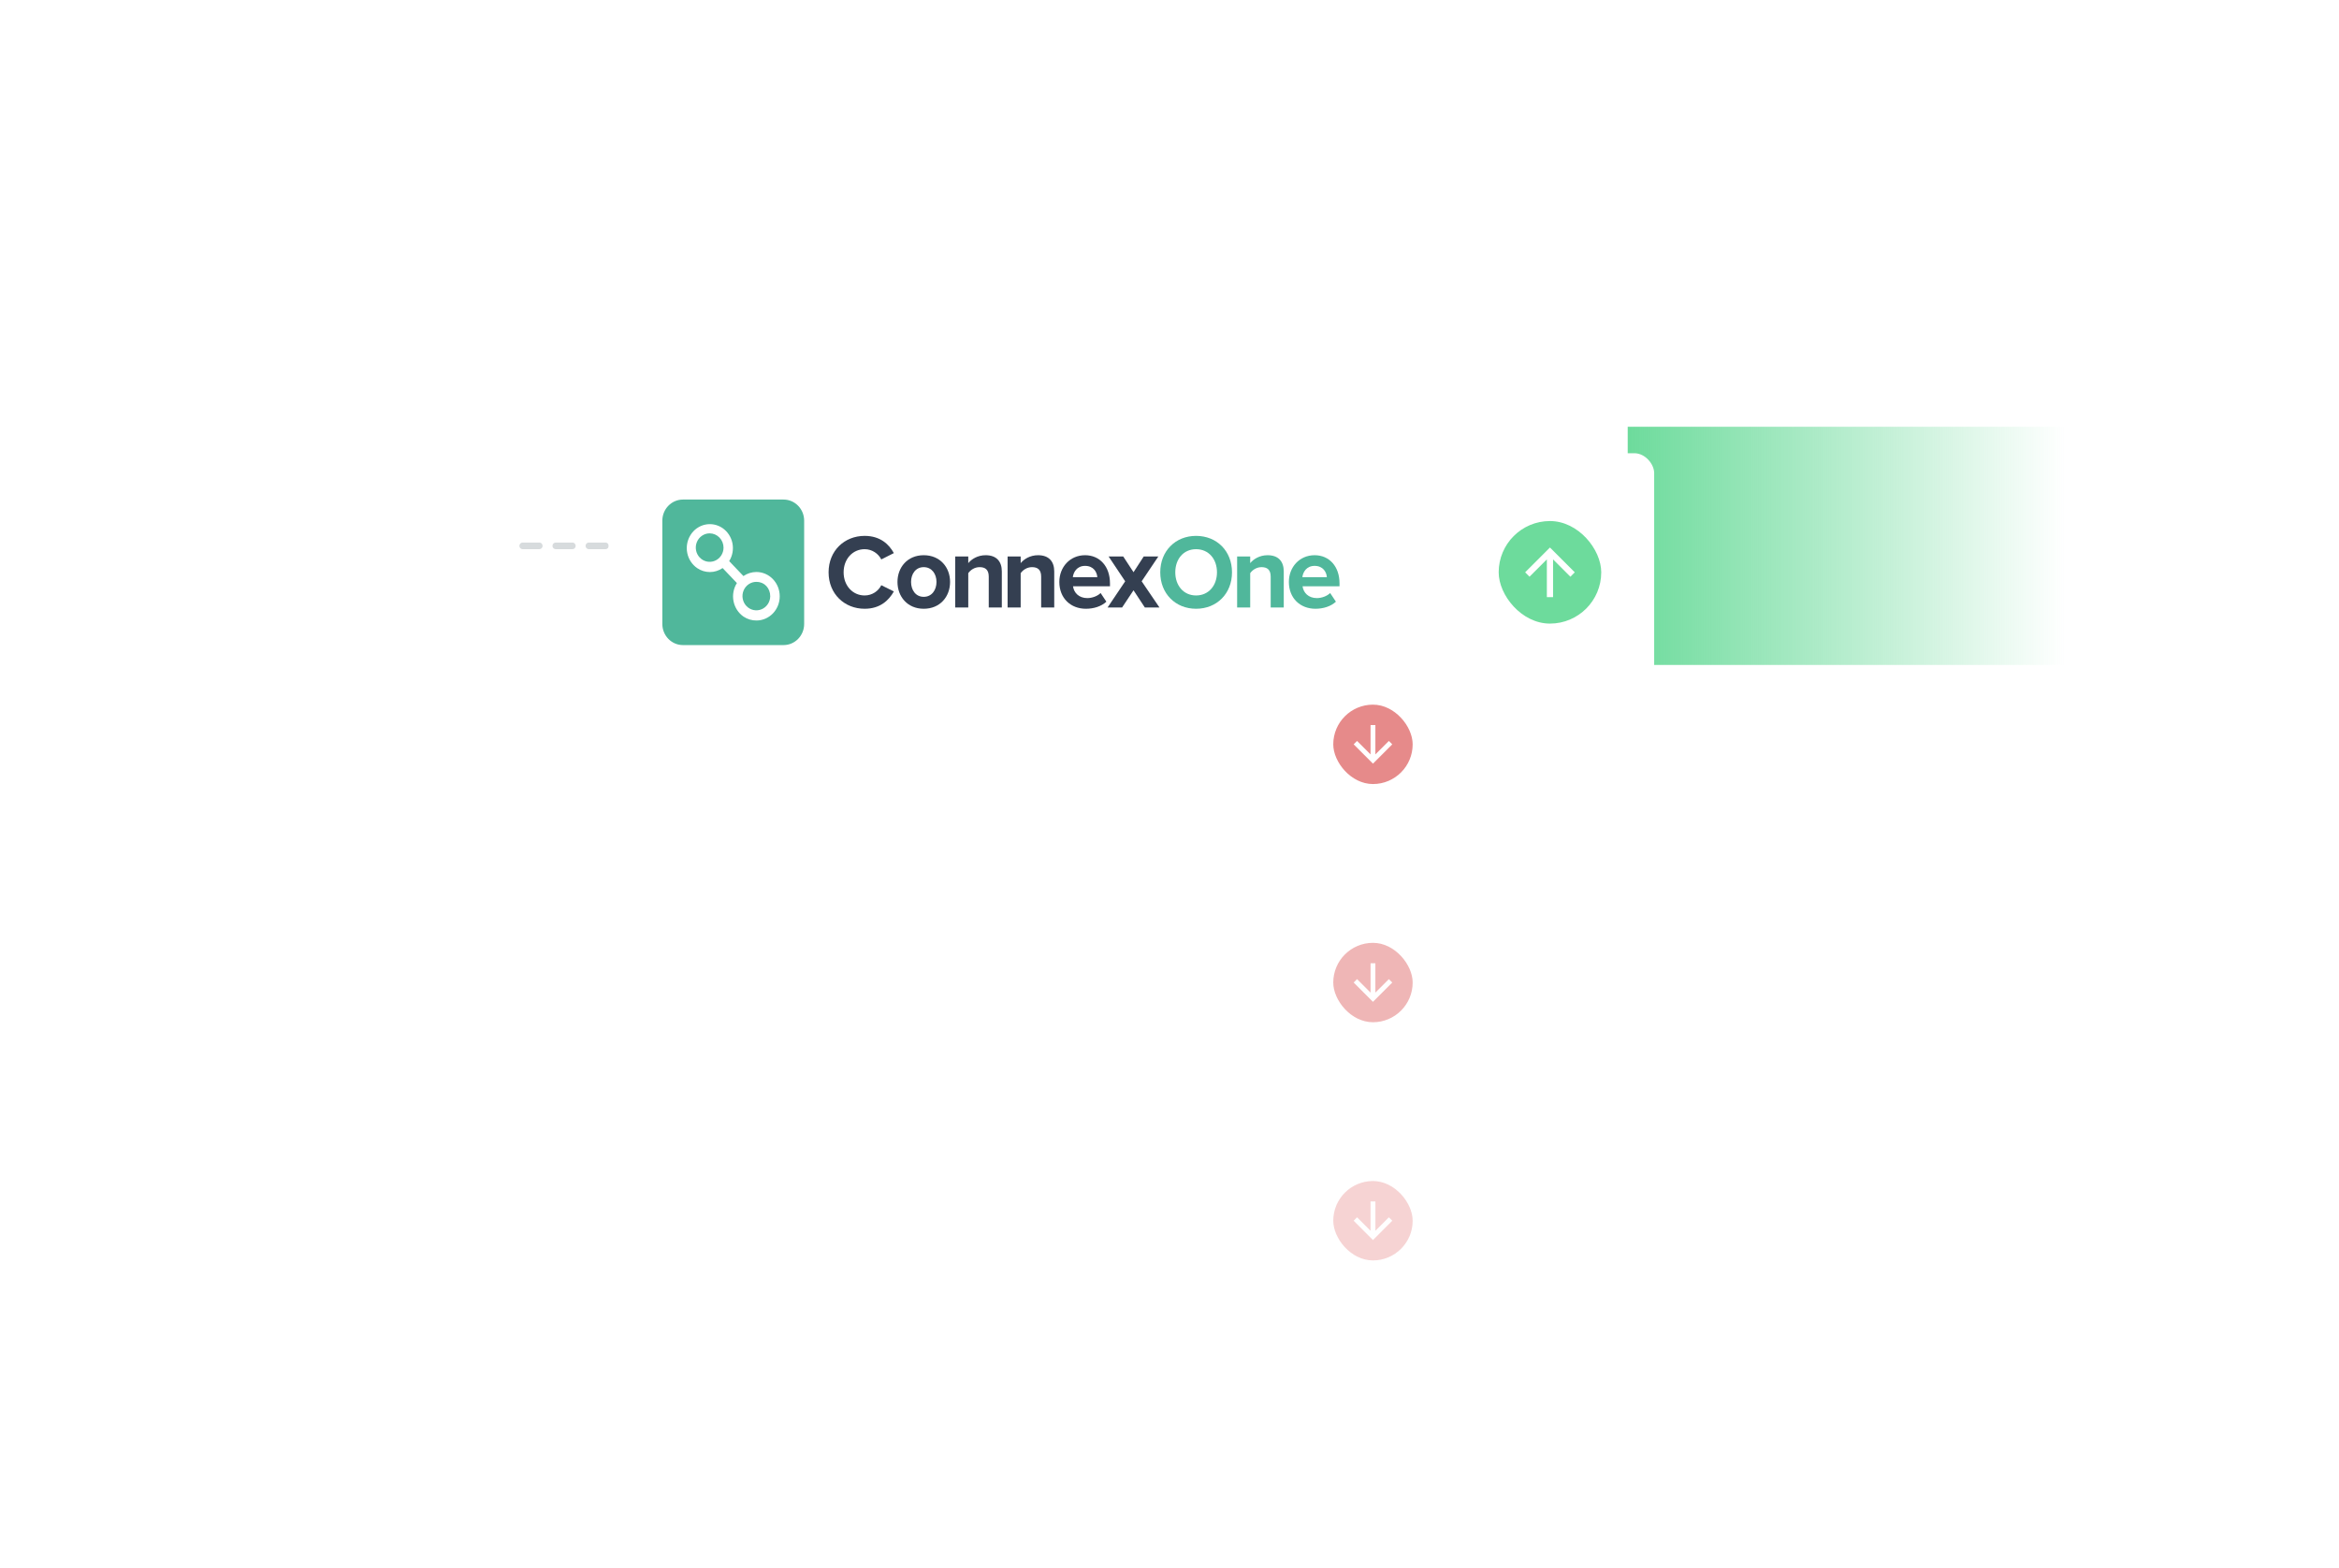 <svg width="707" height="474" viewBox="0 0 707 474" fill="none" xmlns="http://www.w3.org/2000/svg">
<path d="M158 165C278.8 165 309 165 309 165" stroke="#BDC3C7" stroke-opacity="0.6" stroke-width="2" stroke-linecap="round" stroke-dasharray="5 5"/>
<g filter="url(#filter0_d_1598_3320)">
<rect x="151" y="337" width="292" height="56" rx="6" fill="white"/>
<g opacity="0.3">
<rect x="427" y="377" width="24" height="24" rx="12" transform="rotate(-180 427 377)" fill="#E06D6D"/>
<path d="M414.271 359.166L414.271 368.04L410.195 363.964L409.167 365L415 370.833L420.833 365L419.805 363.972L415.729 368.04L415.729 359.166L414.271 359.166Z" fill="white"/>
</g>
</g>
<g filter="url(#filter1_d_1598_3320)">
<rect x="151" y="81" width="292" height="56" rx="6" fill="white"/>
</g>
<g filter="url(#filter2_d_1598_3320)">
<rect x="151" y="193" width="292" height="56" rx="6" fill="white"/>
<g opacity="0.8">
<rect x="427" y="233" width="24" height="24" rx="12" transform="rotate(-180 427 233)" fill="#E06D6D"/>
<path d="M414.271 215.166L414.271 224.04L410.195 219.964L409.167 221L415 226.833L420.833 221L419.805 219.972L415.729 224.04L415.729 215.166L414.271 215.166Z" fill="white"/>
</g>
</g>
<g filter="url(#filter3_d_1598_3320)">
<rect x="151" y="265" width="292" height="56" rx="6" fill="white"/>
<g opacity="0.5">
<rect x="427" y="305" width="24" height="24" rx="12" transform="rotate(-180 427 305)" fill="#E06D6D"/>
<path d="M414.271 287.166L414.271 296.04L410.195 291.964L409.167 293L415 298.833L420.833 293L419.805 291.972L415.729 296.04L415.729 287.166L414.271 287.166Z" fill="white"/>
</g>
</g>
<rect x="492" y="129" width="175" height="72" fill="url(#paint0_linear_1598_3320)"/>
<g filter="url(#filter4_d_1598_3320)">
<rect x="184" y="129" width="316" height="72" rx="6" fill="white"/>
<path d="M261.345 176.016C266.075 176.016 268.688 173.43 270.182 170.779L266.386 168.896C265.514 170.652 263.648 171.993 261.345 171.993C257.735 171.993 254.997 169.023 254.997 165C254.997 160.977 257.735 158.008 261.345 158.008C263.648 158.008 265.514 159.381 266.386 161.105L270.182 159.189C268.719 156.539 266.075 153.984 261.345 153.984C255.277 153.984 250.454 158.455 250.454 165C250.454 171.546 255.277 176.016 261.345 176.016Z" fill="#343F51"/>
<path d="M279.21 176.016C284.189 176.016 287.176 172.312 287.176 167.905C287.176 163.531 284.189 159.827 279.21 159.827C274.263 159.827 271.276 163.531 271.276 167.905C271.276 172.312 274.263 176.016 279.21 176.016ZM279.21 172.408C276.752 172.408 275.383 170.332 275.383 167.905C275.383 165.511 276.752 163.435 279.21 163.435C281.669 163.435 283.069 165.511 283.069 167.905C283.069 170.332 281.669 172.408 279.21 172.408Z" fill="#343F51"/>
<path d="M302.817 175.632V164.744C302.817 161.743 301.231 159.827 297.932 159.827C295.474 159.827 293.638 161.04 292.674 162.222V160.21H288.722V175.632H292.674V165.255C293.327 164.329 294.54 163.435 296.096 163.435C297.777 163.435 298.866 164.17 298.866 166.309V175.632H302.817Z" fill="#343F51"/>
<path d="M318.659 175.632V164.744C318.659 161.743 317.072 159.827 313.773 159.827C311.315 159.827 309.479 161.04 308.515 162.222V160.21H304.563V175.632H308.515V165.255C309.168 164.329 310.382 163.435 311.937 163.435C313.618 163.435 314.707 164.17 314.707 166.309V175.632H318.659Z" fill="#343F51"/>
<path d="M320.2 167.905C320.2 172.854 323.654 176.016 328.228 176.016C330.562 176.016 332.896 175.313 334.42 173.876L332.678 171.258C331.713 172.216 330.064 172.791 328.664 172.791C326.112 172.791 324.588 171.162 324.339 169.215H335.509V168.321C335.509 163.276 332.46 159.827 327.979 159.827C323.405 159.827 320.2 163.435 320.2 167.905ZM327.979 163.052C330.593 163.052 331.589 165 331.682 166.469H324.277C324.463 164.936 325.521 163.052 327.979 163.052Z" fill="#343F51"/>
<path d="M350.466 175.633L345.083 167.714L350.124 160.211H345.705L342.625 164.968L339.513 160.211H335.094L340.104 167.714L334.783 175.633H339.171L342.625 170.428L346.047 175.633H350.466Z" fill="#343F51"/>
<path d="M350.706 165C350.706 171.418 355.28 176.016 361.534 176.016C367.82 176.016 372.394 171.418 372.394 165C372.394 158.582 367.82 153.984 361.534 153.984C355.28 153.984 350.706 158.582 350.706 165ZM367.851 165C367.851 168.959 365.362 171.993 361.534 171.993C357.707 171.993 355.249 168.959 355.249 165C355.249 161.009 357.707 158.008 361.534 158.008C365.362 158.008 367.851 161.009 367.851 165Z" fill="#50B79B"/>
<path d="M388.038 175.632V164.744C388.038 161.743 386.451 159.827 383.152 159.827C380.694 159.827 378.858 161.04 377.894 162.222V160.21H373.942V175.632H377.894V165.255C378.547 164.329 379.761 163.435 381.316 163.435C382.997 163.435 384.086 164.17 384.086 166.309V175.632H388.038Z" fill="#50B79B"/>
<path d="M389.582 167.905C389.582 172.854 393.036 176.016 397.61 176.016C399.944 176.016 402.278 175.313 403.802 173.876L402.06 171.258C401.095 172.216 399.446 172.791 398.046 172.791C395.494 172.791 393.969 171.162 393.721 169.215H404.891V168.321C404.891 163.276 401.842 159.827 397.361 159.827C392.787 159.827 389.582 163.435 389.582 167.905ZM397.361 163.052C399.975 163.052 400.971 165 401.064 166.469H393.658C393.845 164.936 394.903 163.052 397.361 163.052Z" fill="#50B79B"/>
<path d="M236.842 143.005H206.429C202.989 143.005 200.201 145.866 200.201 149.395V180.604C200.201 184.133 202.989 186.994 206.429 186.994H236.842C240.282 186.994 243.07 184.133 243.07 180.604V149.395C243.07 145.866 240.282 143.005 236.842 143.005Z" fill="#50B79B"/>
<path d="M232.815 172.235C232.805 173.084 232.55 173.911 232.084 174.612C231.617 175.313 230.958 175.857 230.191 176.175C229.423 176.492 228.582 176.57 227.771 176.399C226.961 176.227 226.218 175.813 225.637 175.209C225.055 174.605 224.66 173.838 224.503 173.004C224.345 172.171 224.431 171.308 224.75 170.525C225.069 169.741 225.606 169.072 226.295 168.601C226.984 168.131 227.793 167.88 228.62 167.879L228.768 167.901C231.074 167.901 232.815 169.817 232.815 172.235ZM218.702 157.576C218.692 158.425 218.437 159.252 217.97 159.953C217.504 160.654 216.845 161.198 216.078 161.515C215.31 161.833 214.469 161.911 213.658 161.739C212.848 161.567 212.105 161.154 211.524 160.55C210.942 159.946 210.547 159.179 210.39 158.345C210.232 157.512 210.318 156.649 210.637 155.866C210.956 155.082 211.493 154.413 212.182 153.942C212.871 153.471 213.679 153.22 214.507 153.22C215.061 153.223 215.609 153.339 216.12 153.559C216.631 153.78 217.094 154.102 217.484 154.506C217.873 154.911 218.181 155.39 218.39 155.917C218.599 156.444 218.705 157.007 218.702 157.576ZM235.684 172.235C235.684 168.186 232.525 164.902 228.625 164.9C227.232 164.908 225.871 165.335 224.712 166.129L220.408 161.613C221.416 160.003 221.767 158.051 221.384 156.178C221.002 154.305 219.917 152.662 218.363 151.603C217.596 151.086 216.737 150.73 215.835 150.557C214.933 150.384 214.006 150.396 213.109 150.594C212.212 150.791 211.362 151.17 210.608 151.708C209.855 152.245 209.213 152.931 208.721 153.726C207.708 155.337 207.355 157.293 207.738 159.169C208.121 161.045 209.209 162.691 210.767 163.75C211.904 164.519 213.238 164.925 214.6 164.918C215.961 164.911 217.291 164.491 218.421 163.711L222.74 168.243C221.711 169.867 221.345 171.841 221.721 173.74C222.097 175.639 223.185 177.31 224.75 178.393L224.767 178.404C225.935 179.178 227.298 179.581 228.688 179.563C232.567 179.538 235.696 176.262 235.684 172.235Z" fill="white"/>
<rect x="453" y="149.5" width="31" height="31" rx="15.5" fill="#6DDB9C"/>
<path d="M469.438 172.5L469.438 161.091L474.678 166.331L476 165L468.5 157.5L461 165L462.322 166.322L467.563 161.091L467.563 172.5L469.438 172.5Z" fill="white"/>
</g>
<defs>
<filter id="filter0_d_1598_3320" x="143" y="333" width="308" height="72" filterUnits="userSpaceOnUse" color-interpolation-filters="sRGB">
<feFlood flood-opacity="0" result="BackgroundImageFix"/>
<feColorMatrix in="SourceAlpha" type="matrix" values="0 0 0 0 0 0 0 0 0 0 0 0 0 0 0 0 0 0 127 0" result="hardAlpha"/>
<feOffset dy="4"/>
<feGaussianBlur stdDeviation="4"/>
<feColorMatrix type="matrix" values="0 0 0 0 0.69 0 0 0 0 0.745 0 0 0 0 0.773 0 0 0 0.24 0"/>
<feBlend mode="multiply" in2="BackgroundImageFix" result="effect1_dropShadow_1598_3320"/>
<feBlend mode="normal" in="SourceGraphic" in2="effect1_dropShadow_1598_3320" result="shape"/>
</filter>
<filter id="filter1_d_1598_3320" x="143" y="77" width="308" height="72" filterUnits="userSpaceOnUse" color-interpolation-filters="sRGB">
<feFlood flood-opacity="0" result="BackgroundImageFix"/>
<feColorMatrix in="SourceAlpha" type="matrix" values="0 0 0 0 0 0 0 0 0 0 0 0 0 0 0 0 0 0 127 0" result="hardAlpha"/>
<feOffset dy="4"/>
<feGaussianBlur stdDeviation="4"/>
<feColorMatrix type="matrix" values="0 0 0 0 0.69 0 0 0 0 0.745 0 0 0 0 0.773 0 0 0 0.24 0"/>
<feBlend mode="multiply" in2="BackgroundImageFix" result="effect1_dropShadow_1598_3320"/>
<feBlend mode="normal" in="SourceGraphic" in2="effect1_dropShadow_1598_3320" result="shape"/>
</filter>
<filter id="filter2_d_1598_3320" x="143" y="189" width="308" height="72" filterUnits="userSpaceOnUse" color-interpolation-filters="sRGB">
<feFlood flood-opacity="0" result="BackgroundImageFix"/>
<feColorMatrix in="SourceAlpha" type="matrix" values="0 0 0 0 0 0 0 0 0 0 0 0 0 0 0 0 0 0 127 0" result="hardAlpha"/>
<feOffset dy="4"/>
<feGaussianBlur stdDeviation="4"/>
<feColorMatrix type="matrix" values="0 0 0 0 0.69 0 0 0 0 0.745 0 0 0 0 0.773 0 0 0 0.24 0"/>
<feBlend mode="multiply" in2="BackgroundImageFix" result="effect1_dropShadow_1598_3320"/>
<feBlend mode="normal" in="SourceGraphic" in2="effect1_dropShadow_1598_3320" result="shape"/>
</filter>
<filter id="filter3_d_1598_3320" x="143" y="261" width="308" height="72" filterUnits="userSpaceOnUse" color-interpolation-filters="sRGB">
<feFlood flood-opacity="0" result="BackgroundImageFix"/>
<feColorMatrix in="SourceAlpha" type="matrix" values="0 0 0 0 0 0 0 0 0 0 0 0 0 0 0 0 0 0 127 0" result="hardAlpha"/>
<feOffset dy="4"/>
<feGaussianBlur stdDeviation="4"/>
<feColorMatrix type="matrix" values="0 0 0 0 0.69 0 0 0 0 0.745 0 0 0 0 0.773 0 0 0 0.24 0"/>
<feBlend mode="multiply" in2="BackgroundImageFix" result="effect1_dropShadow_1598_3320"/>
<feBlend mode="normal" in="SourceGraphic" in2="effect1_dropShadow_1598_3320" result="shape"/>
</filter>
<filter id="filter4_d_1598_3320" x="168" y="121" width="348" height="104" filterUnits="userSpaceOnUse" color-interpolation-filters="sRGB">
<feFlood flood-opacity="0" result="BackgroundImageFix"/>
<feColorMatrix in="SourceAlpha" type="matrix" values="0 0 0 0 0 0 0 0 0 0 0 0 0 0 0 0 0 0 127 0" result="hardAlpha"/>
<feOffset dy="8"/>
<feGaussianBlur stdDeviation="8"/>
<feColorMatrix type="matrix" values="0 0 0 0 0.69 0 0 0 0 0.745 0 0 0 0 0.773 0 0 0 0.48 0"/>
<feBlend mode="multiply" in2="BackgroundImageFix" result="effect1_dropShadow_1598_3320"/>
<feBlend mode="normal" in="SourceGraphic" in2="effect1_dropShadow_1598_3320" result="shape"/>
</filter>
<linearGradient id="paint0_linear_1598_3320" x1="492" y1="165" x2="624" y2="165" gradientUnits="userSpaceOnUse">
<stop stop-color="#6DDB9C"/>
<stop offset="1" stop-color="#6DDB9C" stop-opacity="0"/>
</linearGradient>
</defs>
</svg>
